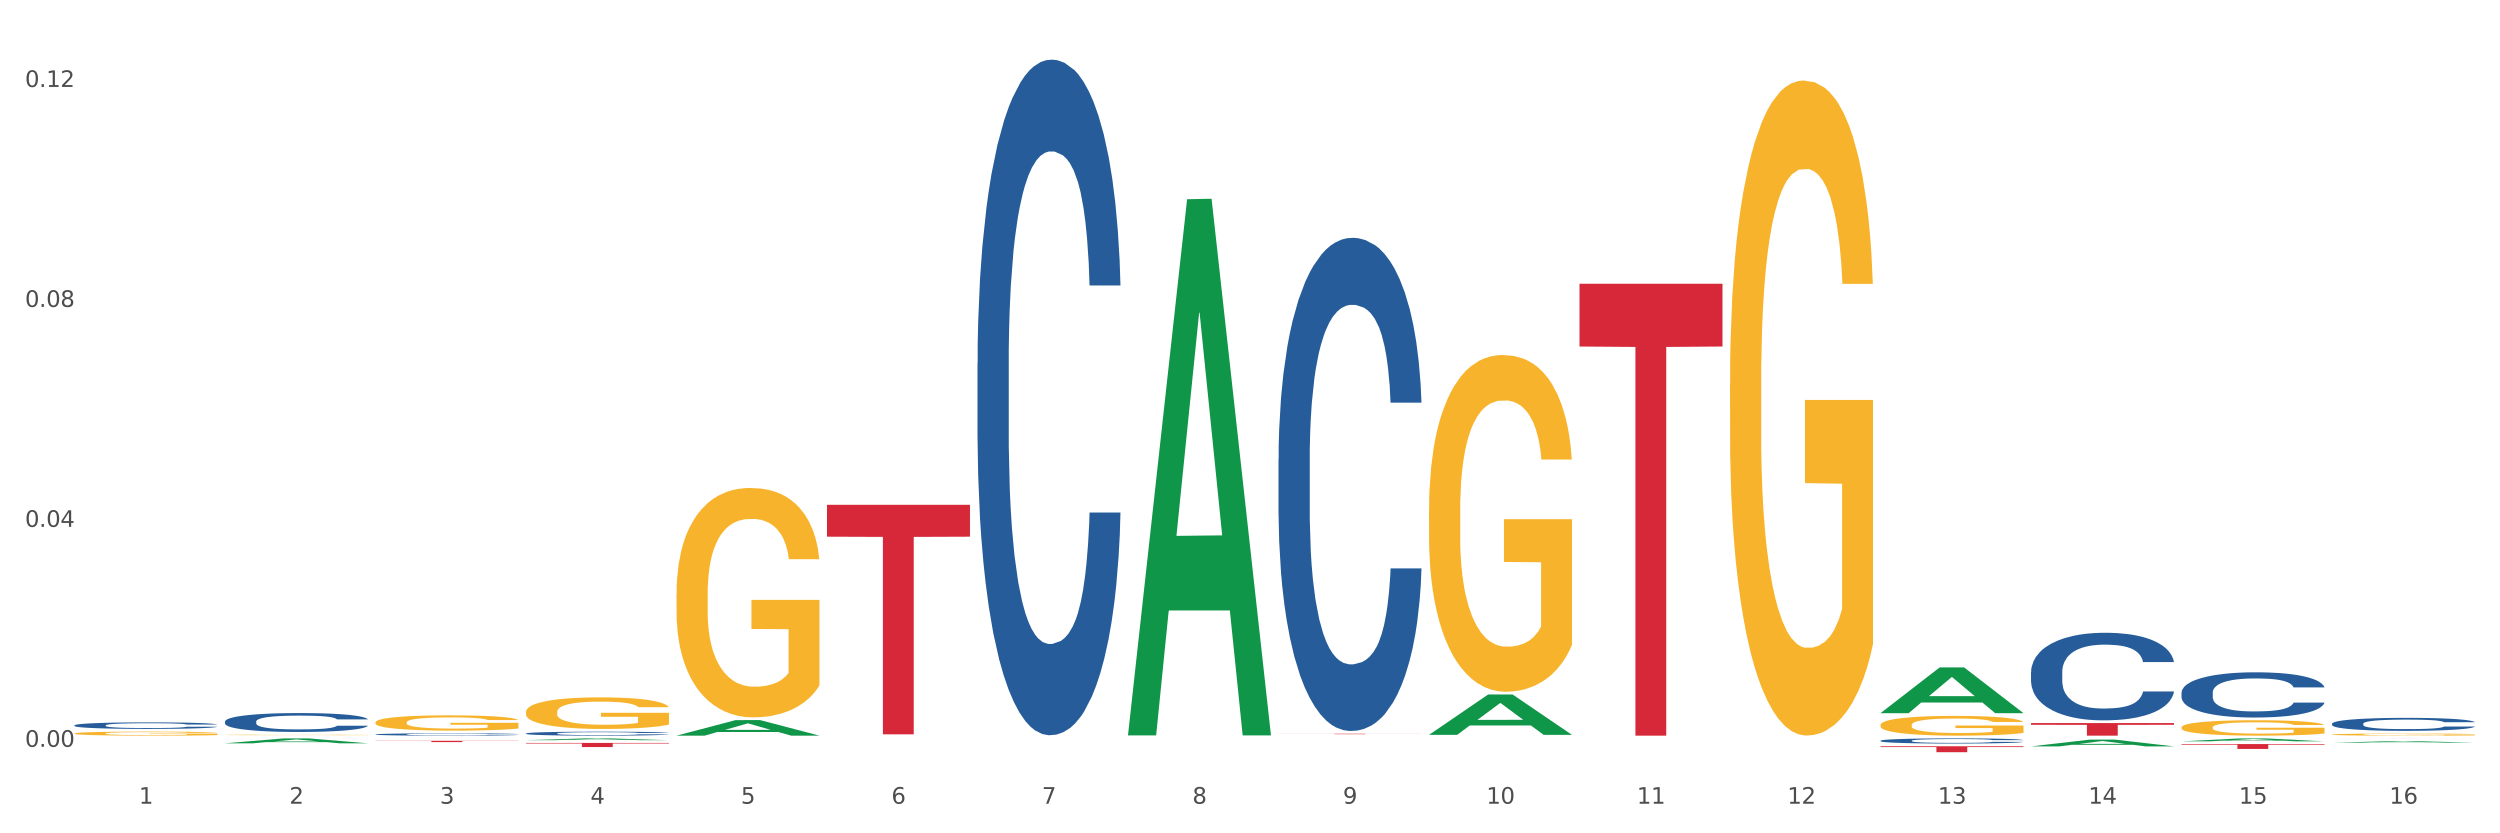 <?xml version="1.0" encoding="utf-8" standalone="no"?>
<!DOCTYPE svg PUBLIC "-//W3C//DTD SVG 1.1//EN"
  "http://www.w3.org/Graphics/SVG/1.1/DTD/svg11.dtd">
<svg xmlns:xlink="http://www.w3.org/1999/xlink" width="1080pt" height="360pt" viewBox="0 0 1080 360" xmlns="http://www.w3.org/2000/svg" version="1.1">
 <rect x="0" y="0" width="1080" height="360" fill="#333333" stroke="none"/>
 <defs>
  <style type="text/css">*{stroke-linejoin: round; stroke-linecap: butt}</style>
 </defs>
 <g id="figure_1">
  <g id="patch_1">
   <path d="M 0 360 
L 1080 360 
L 1080 0 
L 0 0 
z
" style="fill: #ffffff; stroke: #ffffff; stroke-linejoin: miter"/>
  </g>
  <g id="axes_1">
   <g id="matplotlib.axis_1">
    <g id="xtick_1">
     <g id="text_1">
      <!-- 1 -->
      <g style="fill: #4d4d4d" transform="translate(60.004 347.204) scale(0.096 -0.096)">
       <defs>
        <path id="DejaVuSans-31" d="M 794 531 
L 1825 531 
L 1825 4091 
L 703 3866 
L 703 4441 
L 1819 4666 
L 2450 4666 
L 2450 531 
L 3481 531 
L 3481 0 
L 794 0 
L 794 531 
z
" transform="scale(0.016)"/>
       </defs>
       <use xlink:href="#DejaVuSans-31"/>
      </g>
     </g>
    </g>
    <g id="xtick_2">
     <g id="text_2">
      <!-- 2 -->
      <g style="fill: #4d4d4d" transform="translate(125.021 347.204) scale(0.096 -0.096)">
       <defs>
        <path id="DejaVuSans-32" d="M 1228 531 
L 3431 531 
L 3431 0 
L 469 0 
L 469 531 
Q 828 903 1448 1529 
Q 2069 2156 2228 2338 
Q 2531 2678 2651 2914 
Q 2772 3150 2772 3378 
Q 2772 3750 2511 3984 
Q 2250 4219 1831 4219 
Q 1534 4219 1204 4116 
Q 875 4013 500 3803 
L 500 4441 
Q 881 4594 1212 4672 
Q 1544 4750 1819 4750 
Q 2544 4750 2975 4387 
Q 3406 4025 3406 3419 
Q 3406 3131 3298 2873 
Q 3191 2616 2906 2266 
Q 2828 2175 2409 1742 
Q 1991 1309 1228 531 
z
" transform="scale(0.016)"/>
       </defs>
       <use xlink:href="#DejaVuSans-32"/>
      </g>
     </g>
    </g>
    <g id="xtick_3">
     <g id="text_3">
      <!-- 3 -->
      <g style="fill: #4d4d4d" transform="translate(190.039 347.204) scale(0.096 -0.096)">
       <defs>
        <path id="DejaVuSans-33" d="M 2597 2516 
Q 3050 2419 3304 2112 
Q 3559 1806 3559 1356 
Q 3559 666 3084 287 
Q 2609 -91 1734 -91 
Q 1441 -91 1130 -33 
Q 819 25 488 141 
L 488 750 
Q 750 597 1062 519 
Q 1375 441 1716 441 
Q 2309 441 2620 675 
Q 2931 909 2931 1356 
Q 2931 1769 2642 2001 
Q 2353 2234 1838 2234 
L 1294 2234 
L 1294 2753 
L 1863 2753 
Q 2328 2753 2575 2939 
Q 2822 3125 2822 3475 
Q 2822 3834 2567 4026 
Q 2313 4219 1838 4219 
Q 1578 4219 1281 4162 
Q 984 4106 628 3988 
L 628 4550 
Q 988 4650 1302 4700 
Q 1616 4750 1894 4750 
Q 2613 4750 3031 4423 
Q 3450 4097 3450 3541 
Q 3450 3153 3228 2886 
Q 3006 2619 2597 2516 
z
" transform="scale(0.016)"/>
       </defs>
       <use xlink:href="#DejaVuSans-33"/>
      </g>
     </g>
    </g>
    <g id="xtick_4">
     <g id="text_4">
      <!-- 4 -->
      <g style="fill: #4d4d4d" transform="translate(255.056 347.204) scale(0.096 -0.096)">
       <defs>
        <path id="DejaVuSans-34" d="M 2419 4116 
L 825 1625 
L 2419 1625 
L 2419 4116 
z
M 2253 4666 
L 3047 4666 
L 3047 1625 
L 3713 1625 
L 3713 1100 
L 3047 1100 
L 3047 0 
L 2419 0 
L 2419 1100 
L 313 1100 
L 313 1709 
L 2253 4666 
z
" transform="scale(0.016)"/>
       </defs>
       <use xlink:href="#DejaVuSans-34"/>
      </g>
     </g>
    </g>
    <g id="xtick_5">
     <g id="text_5">
      <!-- 5 -->
      <g style="fill: #4d4d4d" transform="translate(320.073 347.204) scale(0.096 -0.096)">
       <defs>
        <path id="DejaVuSans-35" d="M 691 4666 
L 3169 4666 
L 3169 4134 
L 1269 4134 
L 1269 2991 
Q 1406 3038 1543 3061 
Q 1681 3084 1819 3084 
Q 2600 3084 3056 2656 
Q 3513 2228 3513 1497 
Q 3513 744 3044 326 
Q 2575 -91 1722 -91 
Q 1428 -91 1123 -41 
Q 819 9 494 109 
L 494 744 
Q 775 591 1075 516 
Q 1375 441 1709 441 
Q 2250 441 2565 725 
Q 2881 1009 2881 1497 
Q 2881 1984 2565 2268 
Q 2250 2553 1709 2553 
Q 1456 2553 1204 2497 
Q 953 2441 691 2322 
L 691 4666 
z
" transform="scale(0.016)"/>
       </defs>
       <use xlink:href="#DejaVuSans-35"/>
      </g>
     </g>
    </g>
    <g id="xtick_6">
     <g id="text_6">
      <!-- 6 -->
      <g style="fill: #4d4d4d" transform="translate(385.09 347.204) scale(0.096 -0.096)">
       <defs>
        <path id="DejaVuSans-36" d="M 2113 2584 
Q 1688 2584 1439 2293 
Q 1191 2003 1191 1497 
Q 1191 994 1439 701 
Q 1688 409 2113 409 
Q 2538 409 2786 701 
Q 3034 994 3034 1497 
Q 3034 2003 2786 2293 
Q 2538 2584 2113 2584 
z
M 3366 4563 
L 3366 3988 
Q 3128 4100 2886 4159 
Q 2644 4219 2406 4219 
Q 1781 4219 1451 3797 
Q 1122 3375 1075 2522 
Q 1259 2794 1537 2939 
Q 1816 3084 2150 3084 
Q 2853 3084 3261 2657 
Q 3669 2231 3669 1497 
Q 3669 778 3244 343 
Q 2819 -91 2113 -91 
Q 1303 -91 875 529 
Q 447 1150 447 2328 
Q 447 3434 972 4092 
Q 1497 4750 2381 4750 
Q 2619 4750 2861 4703 
Q 3103 4656 3366 4563 
z
" transform="scale(0.016)"/>
       </defs>
       <use xlink:href="#DejaVuSans-36"/>
      </g>
     </g>
    </g>
    <g id="xtick_7">
     <g id="text_7">
      <!-- 7 -->
      <g style="fill: #4d4d4d" transform="translate(450.108 347.204) scale(0.096 -0.096)">
       <defs>
        <path id="DejaVuSans-37" d="M 525 4666 
L 3525 4666 
L 3525 4397 
L 1831 0 
L 1172 0 
L 2766 4134 
L 525 4134 
L 525 4666 
z
" transform="scale(0.016)"/>
       </defs>
       <use xlink:href="#DejaVuSans-37"/>
      </g>
     </g>
    </g>
    <g id="xtick_8">
     <g id="text_8">
      <!-- 8 -->
      <g style="fill: #4d4d4d" transform="translate(515.125 347.204) scale(0.096 -0.096)">
       <defs>
        <path id="DejaVuSans-38" d="M 2034 2216 
Q 1584 2216 1326 1975 
Q 1069 1734 1069 1313 
Q 1069 891 1326 650 
Q 1584 409 2034 409 
Q 2484 409 2743 651 
Q 3003 894 3003 1313 
Q 3003 1734 2745 1975 
Q 2488 2216 2034 2216 
z
M 1403 2484 
Q 997 2584 770 2862 
Q 544 3141 544 3541 
Q 544 4100 942 4425 
Q 1341 4750 2034 4750 
Q 2731 4750 3128 4425 
Q 3525 4100 3525 3541 
Q 3525 3141 3298 2862 
Q 3072 2584 2669 2484 
Q 3125 2378 3379 2068 
Q 3634 1759 3634 1313 
Q 3634 634 3220 271 
Q 2806 -91 2034 -91 
Q 1263 -91 848 271 
Q 434 634 434 1313 
Q 434 1759 690 2068 
Q 947 2378 1403 2484 
z
M 1172 3481 
Q 1172 3119 1398 2916 
Q 1625 2713 2034 2713 
Q 2441 2713 2670 2916 
Q 2900 3119 2900 3481 
Q 2900 3844 2670 4047 
Q 2441 4250 2034 4250 
Q 1625 4250 1398 4047 
Q 1172 3844 1172 3481 
z
" transform="scale(0.016)"/>
       </defs>
       <use xlink:href="#DejaVuSans-38"/>
      </g>
     </g>
    </g>
    <g id="xtick_9">
     <g id="text_9">
      <!-- 9 -->
      <g style="fill: #4d4d4d" transform="translate(580.142 347.204) scale(0.096 -0.096)">
       <defs>
        <path id="DejaVuSans-39" d="M 703 97 
L 703 672 
Q 941 559 1184 500 
Q 1428 441 1663 441 
Q 2288 441 2617 861 
Q 2947 1281 2994 2138 
Q 2813 1869 2534 1725 
Q 2256 1581 1919 1581 
Q 1219 1581 811 2004 
Q 403 2428 403 3163 
Q 403 3881 828 4315 
Q 1253 4750 1959 4750 
Q 2769 4750 3195 4129 
Q 3622 3509 3622 2328 
Q 3622 1225 3098 567 
Q 2575 -91 1691 -91 
Q 1453 -91 1209 -44 
Q 966 3 703 97 
z
M 1959 2075 
Q 2384 2075 2632 2365 
Q 2881 2656 2881 3163 
Q 2881 3666 2632 3958 
Q 2384 4250 1959 4250 
Q 1534 4250 1286 3958 
Q 1038 3666 1038 3163 
Q 1038 2656 1286 2365 
Q 1534 2075 1959 2075 
z
" transform="scale(0.016)"/>
       </defs>
       <use xlink:href="#DejaVuSans-39"/>
      </g>
     </g>
    </g>
    <g id="xtick_10">
     <g id="text_10">
      <!-- 10 -->
      <g style="fill: #4d4d4d" transform="translate(642.105 347.204) scale(0.096 -0.096)">
       <defs>
        <path id="DejaVuSans-30" d="M 2034 4250 
Q 1547 4250 1301 3770 
Q 1056 3291 1056 2328 
Q 1056 1369 1301 889 
Q 1547 409 2034 409 
Q 2525 409 2770 889 
Q 3016 1369 3016 2328 
Q 3016 3291 2770 3770 
Q 2525 4250 2034 4250 
z
M 2034 4750 
Q 2819 4750 3233 4129 
Q 3647 3509 3647 2328 
Q 3647 1150 3233 529 
Q 2819 -91 2034 -91 
Q 1250 -91 836 529 
Q 422 1150 422 2328 
Q 422 3509 836 4129 
Q 1250 4750 2034 4750 
z
" transform="scale(0.016)"/>
       </defs>
       <use xlink:href="#DejaVuSans-31"/>
       <use xlink:href="#DejaVuSans-30" transform="translate(63.623 0)"/>
      </g>
     </g>
    </g>
    <g id="xtick_11">
     <g id="text_11">
      <!-- 11 -->
      <g style="fill: #4d4d4d" transform="translate(707.123 347.204) scale(0.096 -0.096)">
       <use xlink:href="#DejaVuSans-31"/>
       <use xlink:href="#DejaVuSans-31" transform="translate(63.623 0)"/>
      </g>
     </g>
    </g>
    <g id="xtick_12">
     <g id="text_12">
      <!-- 12 -->
      <g style="fill: #4d4d4d" transform="translate(772.14 347.204) scale(0.096 -0.096)">
       <use xlink:href="#DejaVuSans-31"/>
       <use xlink:href="#DejaVuSans-32" transform="translate(63.623 0)"/>
      </g>
     </g>
    </g>
    <g id="xtick_13">
     <g id="text_13">
      <!-- 13 -->
      <g style="fill: #4d4d4d" transform="translate(837.157 347.204) scale(0.096 -0.096)">
       <use xlink:href="#DejaVuSans-31"/>
       <use xlink:href="#DejaVuSans-33" transform="translate(63.623 0)"/>
      </g>
     </g>
    </g>
    <g id="xtick_14">
     <g id="text_14">
      <!-- 14 -->
      <g style="fill: #4d4d4d" transform="translate(902.174 347.204) scale(0.096 -0.096)">
       <use xlink:href="#DejaVuSans-31"/>
       <use xlink:href="#DejaVuSans-34" transform="translate(63.623 0)"/>
      </g>
     </g>
    </g>
    <g id="xtick_15">
     <g id="text_15">
      <!-- 15 -->
      <g style="fill: #4d4d4d" transform="translate(967.192 347.204) scale(0.096 -0.096)">
       <use xlink:href="#DejaVuSans-31"/>
       <use xlink:href="#DejaVuSans-35" transform="translate(63.623 0)"/>
      </g>
     </g>
    </g>
    <g id="xtick_16">
     <g id="text_16">
      <!-- 16 -->
      <g style="fill: #4d4d4d" transform="translate(1032.209 347.204) scale(0.096 -0.096)">
       <use xlink:href="#DejaVuSans-31"/>
       <use xlink:href="#DejaVuSans-36" transform="translate(63.623 0)"/>
      </g>
     </g>
    </g>
    <g id="xtick_17"/>
    <g id="xtick_18"/>
    <g id="xtick_19"/>
    <g id="xtick_20"/>
    <g id="xtick_21"/>
    <g id="xtick_22"/>
    <g id="xtick_23"/>
    <g id="xtick_24"/>
    <g id="xtick_25"/>
    <g id="xtick_26"/>
    <g id="xtick_27"/>
    <g id="xtick_28"/>
    <g id="xtick_29"/>
    <g id="xtick_30"/>
    <g id="xtick_31"/>
   </g>
   <g id="matplotlib.axis_2">
    <g id="ytick_1">
     <g id="text_17">
      <!-- 0.00 -->
      <g style="fill: #4d4d4d" transform="translate(10.8 322.623) scale(0.096 -0.096)">
       <defs>
        <path id="DejaVuSans-2e" d="M 684 794 
L 1344 794 
L 1344 0 
L 684 0 
L 684 794 
z
" transform="scale(0.016)"/>
       </defs>
       <use xlink:href="#DejaVuSans-30"/>
       <use xlink:href="#DejaVuSans-2e" transform="translate(63.623 0)"/>
       <use xlink:href="#DejaVuSans-30" transform="translate(95.41 0)"/>
       <use xlink:href="#DejaVuSans-30" transform="translate(159.033 0)"/>
      </g>
     </g>
    </g>
    <g id="ytick_2">
     <g id="text_18">
      <!-- 0.04 -->
      <g style="fill: #4d4d4d" transform="translate(10.8 227.605) scale(0.096 -0.096)">
       <use xlink:href="#DejaVuSans-30"/>
       <use xlink:href="#DejaVuSans-2e" transform="translate(63.623 0)"/>
       <use xlink:href="#DejaVuSans-30" transform="translate(95.41 0)"/>
       <use xlink:href="#DejaVuSans-34" transform="translate(159.033 0)"/>
      </g>
     </g>
    </g>
    <g id="ytick_3">
     <g id="text_19">
      <!-- 0.08 -->
      <g style="fill: #4d4d4d" transform="translate(10.8 132.587) scale(0.096 -0.096)">
       <use xlink:href="#DejaVuSans-30"/>
       <use xlink:href="#DejaVuSans-2e" transform="translate(63.623 0)"/>
       <use xlink:href="#DejaVuSans-30" transform="translate(95.41 0)"/>
       <use xlink:href="#DejaVuSans-38" transform="translate(159.033 0)"/>
      </g>
     </g>
    </g>
    <g id="ytick_4">
     <g id="text_20">
      <!-- 0.12 -->
      <g style="fill: #4d4d4d" transform="translate(10.8 37.568) scale(0.096 -0.096)">
       <use xlink:href="#DejaVuSans-30"/>
       <use xlink:href="#DejaVuSans-2e" transform="translate(63.623 0)"/>
       <use xlink:href="#DejaVuSans-31" transform="translate(95.41 0)"/>
       <use xlink:href="#DejaVuSans-32" transform="translate(159.033 0)"/>
      </g>
     </g>
    </g>
    <g id="ytick_5"/>
    <g id="ytick_6"/>
    <g id="ytick_7"/>
   </g>
   <g id="PolyCollection_1">
    <path d="M 97.192 321.103 
L 97.256 321.101 
L 122.727 318.978 
L 133.297 318.976 
L 158.959 321.107 
L 146.733 321.107 
L 141.193 320.611 
L 114.894 320.611 
L 114.703 320.619 
L 109.354 321.107 
L 97.192 321.107 
L 97.192 321.103 
L 118.206 320.314 
L 137.882 320.312 
L 128.139 319.43 
L 128.012 319.426 
L 127.884 319.432 
L 118.142 320.312 
L 118.206 320.314 
L 97.192 321.103 
z
" clip-path="url(#p4c71329039)" style="fill: #109648"/>
    <path d="M 227.227 319.771 
L 227.29 319.77 
L 252.761 318.977 
L 263.331 318.976 
L 288.993 319.772 
L 276.767 319.772 
L 271.227 319.587 
L 244.929 319.587 
L 244.738 319.59 
L 239.389 319.772 
L 227.227 319.772 
L 227.227 319.771 
L 248.24 319.476 
L 267.916 319.475 
L 258.174 319.146 
L 258.046 319.144 
L 257.919 319.146 
L 248.176 319.475 
L 248.24 319.476 
L 227.227 319.771 
z
" clip-path="url(#p4c71329039)" style="fill: #109648"/>
    <path d="M 617.33 220.584 
L 617.403 220.451 
L 617.403 215.668 
L 617.549 211.55 
L 618.278 201.586 
L 619.372 193.349 
L 620.174 188.965 
L 620.976 185.378 
L 621.924 181.79 
L 623.091 178.071 
L 625.206 172.624 
L 626.519 169.834 
L 628.123 166.911 
L 631.04 162.66 
L 633.155 160.268 
L 635.342 158.275 
L 638.916 155.884 
L 641.249 154.821 
L 643.729 154.024 
L 646.718 153.493 
L 648.979 153.36 
L 653.938 153.758 
L 658.167 154.954 
L 660.209 155.884 
L 662.835 157.478 
L 664.22 158.541 
L 666.481 160.667 
L 668.814 163.457 
L 670.419 165.848 
L 672.825 170.365 
L 674.648 174.882 
L 676.325 180.462 
L 677.201 184.315 
L 677.857 187.902 
L 678.44 192.02 
L 679.024 198.53 
L 665.897 198.53 
L 665.387 193.88 
L 664.585 189.496 
L 663.418 185.245 
L 662.397 182.588 
L 660.647 179.266 
L 659.043 177.141 
L 657.365 175.546 
L 655.323 174.218 
L 653.719 173.554 
L 651.458 173.022 
L 647.01 173.155 
L 644.02 174.218 
L 641.978 175.546 
L 640.666 176.742 
L 639.499 178.071 
L 638.186 179.931 
L 636.655 182.72 
L 635.561 185.245 
L 634.467 188.433 
L 633.592 191.622 
L 632.79 195.342 
L 632.134 199.327 
L 631.623 203.446 
L 631.186 208.494 
L 630.821 216.864 
L 630.821 235.065 
L 630.967 239.183 
L 631.332 244.63 
L 631.769 248.749 
L 632.498 253.664 
L 633.155 256.986 
L 634.394 261.768 
L 635.78 265.754 
L 636.874 268.278 
L 637.968 270.404 
L 639.864 273.327 
L 641.978 275.718 
L 643.801 277.179 
L 646.281 278.508 
L 647.958 279.039 
L 649.417 279.305 
L 652.99 279.305 
L 655.542 278.906 
L 658.386 277.976 
L 660.574 276.781 
L 662.397 275.319 
L 664.439 272.928 
L 665.752 270.67 
L 665.752 242.903 
L 649.708 242.77 
L 649.708 224.304 
L 679.097 224.304 
L 679.097 278.508 
L 677.857 281.298 
L 676.471 283.822 
L 675.013 286.081 
L 672.825 288.87 
L 670.2 291.528 
L 667.866 293.387 
L 665.387 294.982 
L 662.47 296.443 
L 658.678 297.772 
L 656.344 298.303 
L 653.427 298.702 
L 650 298.834 
L 647.01 298.569 
L 644.093 297.904 
L 641.03 296.709 
L 638.041 294.982 
L 635.78 293.255 
L 633.519 291.129 
L 631.113 288.339 
L 629.217 285.682 
L 627.758 283.291 
L 626.154 280.235 
L 624.404 276.249 
L 623.091 272.662 
L 621.924 268.942 
L 620.685 264.16 
L 619.81 260.041 
L 618.934 254.86 
L 618.424 251.007 
L 617.841 245.029 
L 617.403 236.659 
L 617.33 220.584 
z
" clip-path="url(#p4c71329039)" style="fill: #f7b32b"/>
    <path d="M 292.244 256.597 
L 292.317 256.507 
L 292.317 253.249 
L 292.463 250.443 
L 293.192 243.655 
L 294.286 238.043 
L 295.088 235.057 
L 295.89 232.613 
L 296.838 230.169 
L 298.005 227.635 
L 300.12 223.924 
L 301.432 222.023 
L 303.037 220.032 
L 305.954 217.136 
L 308.068 215.507 
L 310.256 214.149 
L 313.829 212.52 
L 316.163 211.796 
L 318.642 211.253 
L 321.632 210.891 
L 323.893 210.801 
L 328.852 211.072 
L 333.081 211.887 
L 335.123 212.52 
L 337.748 213.606 
L 339.134 214.33 
L 341.395 215.778 
L 343.728 217.679 
L 345.332 219.308 
L 347.739 222.385 
L 349.562 225.463 
L 351.239 229.264 
L 352.114 231.889 
L 352.771 234.332 
L 353.354 237.138 
L 353.937 241.573 
L 340.811 241.573 
L 340.301 238.405 
L 339.499 235.419 
L 338.332 232.522 
L 337.311 230.712 
L 335.561 228.449 
L 333.956 227.001 
L 332.279 225.915 
L 330.237 225.01 
L 328.633 224.558 
L 326.372 224.196 
L 321.924 224.286 
L 318.934 225.01 
L 316.892 225.915 
L 315.58 226.73 
L 314.413 227.635 
L 313.1 228.902 
L 311.569 230.803 
L 310.475 232.522 
L 309.381 234.695 
L 308.506 236.867 
L 307.704 239.401 
L 307.047 242.116 
L 306.537 244.922 
L 306.099 248.361 
L 305.735 254.063 
L 305.735 266.463 
L 305.881 269.268 
L 306.245 272.979 
L 306.683 275.785 
L 307.412 279.134 
L 308.068 281.396 
L 309.308 284.655 
L 310.694 287.37 
L 311.788 289.089 
L 312.881 290.538 
L 314.777 292.529 
L 316.892 294.158 
L 318.715 295.153 
L 321.195 296.059 
L 322.872 296.421 
L 324.33 296.602 
L 327.904 296.602 
L 330.456 296.33 
L 333.3 295.697 
L 335.488 294.882 
L 337.311 293.886 
L 339.353 292.257 
L 340.665 290.719 
L 340.665 271.803 
L 324.622 271.712 
L 324.622 259.132 
L 354.01 259.132 
L 354.01 296.059 
L 352.771 297.959 
L 351.385 299.679 
L 349.927 301.217 
L 347.739 303.118 
L 345.114 304.928 
L 342.78 306.195 
L 340.301 307.281 
L 337.384 308.277 
L 333.592 309.182 
L 331.258 309.544 
L 328.341 309.816 
L 324.914 309.906 
L 321.924 309.725 
L 319.007 309.273 
L 315.944 308.458 
L 312.954 307.281 
L 310.694 306.105 
L 308.433 304.657 
L 306.027 302.756 
L 304.131 300.946 
L 302.672 299.317 
L 301.068 297.235 
L 299.318 294.52 
L 298.005 292.076 
L 296.838 289.542 
L 295.598 286.284 
L 294.723 283.478 
L 293.848 279.948 
L 293.338 277.324 
L 292.754 273.251 
L 292.317 267.549 
L 292.244 256.597 
z
" clip-path="url(#p4c71329039)" style="fill: #f7b32b"/>
    <path d="M 227.227 307.573 
L 227.3 307.56 
L 227.3 307.112 
L 227.445 306.726 
L 228.175 305.791 
L 229.269 305.019 
L 230.071 304.608 
L 230.873 304.271 
L 231.821 303.935 
L 232.988 303.586 
L 235.102 303.075 
L 236.415 302.813 
L 238.019 302.539 
L 240.936 302.14 
L 243.051 301.916 
L 245.239 301.729 
L 248.812 301.505 
L 251.146 301.405 
L 253.625 301.331 
L 256.615 301.281 
L 258.876 301.268 
L 263.834 301.306 
L 268.064 301.418 
L 270.106 301.505 
L 272.731 301.655 
L 274.117 301.754 
L 276.377 301.954 
L 278.711 302.215 
L 280.315 302.44 
L 282.722 302.863 
L 284.545 303.287 
L 286.222 303.81 
L 287.097 304.171 
L 287.753 304.508 
L 288.337 304.894 
L 288.92 305.505 
L 275.794 305.505 
L 275.283 305.069 
L 274.481 304.657 
L 273.315 304.259 
L 272.294 304.009 
L 270.543 303.698 
L 268.939 303.499 
L 267.262 303.349 
L 265.22 303.224 
L 263.616 303.162 
L 261.355 303.112 
L 256.907 303.125 
L 253.917 303.224 
L 251.875 303.349 
L 250.562 303.461 
L 249.396 303.586 
L 248.083 303.76 
L 246.552 304.022 
L 245.458 304.259 
L 244.364 304.558 
L 243.489 304.857 
L 242.687 305.206 
L 242.03 305.579 
L 241.52 305.966 
L 241.082 306.439 
L 240.718 307.224 
L 240.718 308.931 
L 240.863 309.317 
L 241.228 309.828 
L 241.666 310.214 
L 242.395 310.675 
L 243.051 310.987 
L 244.291 311.435 
L 245.676 311.809 
L 246.77 312.046 
L 247.864 312.245 
L 249.76 312.519 
L 251.875 312.744 
L 253.698 312.881 
L 256.177 313.005 
L 257.855 313.055 
L 259.313 313.08 
L 262.886 313.08 
L 265.439 313.043 
L 268.283 312.956 
L 270.47 312.843 
L 272.294 312.706 
L 274.335 312.482 
L 275.648 312.27 
L 275.648 309.666 
L 259.605 309.654 
L 259.605 307.922 
L 288.993 307.922 
L 288.993 313.005 
L 287.753 313.267 
L 286.368 313.504 
L 284.909 313.716 
L 282.722 313.977 
L 280.096 314.226 
L 277.763 314.401 
L 275.283 314.55 
L 272.366 314.687 
L 268.574 314.812 
L 266.241 314.862 
L 263.324 314.899 
L 259.897 314.912 
L 256.907 314.887 
L 253.99 314.825 
L 250.927 314.712 
L 247.937 314.55 
L 245.676 314.388 
L 243.416 314.189 
L 241.009 313.927 
L 239.113 313.678 
L 237.655 313.454 
L 236.05 313.167 
L 234.3 312.794 
L 232.988 312.457 
L 231.821 312.108 
L 230.581 311.66 
L 229.706 311.274 
L 228.831 310.788 
L 228.321 310.426 
L 227.737 309.866 
L 227.3 309.081 
L 227.227 307.573 
z
" clip-path="url(#p4c71329039)" style="fill: #f7b32b"/>
    <path d="M 162.209 312.081 
L 162.282 312.075 
L 162.282 311.858 
L 162.428 311.671 
L 163.157 311.219 
L 164.251 310.845 
L 165.054 310.647 
L 165.856 310.484 
L 166.804 310.321 
L 167.97 310.153 
L 170.085 309.906 
L 171.398 309.779 
L 173.002 309.646 
L 175.919 309.454 
L 178.034 309.345 
L 180.222 309.255 
L 183.795 309.146 
L 186.128 309.098 
L 188.608 309.062 
L 191.598 309.038 
L 193.858 309.032 
L 198.817 309.05 
L 203.047 309.104 
L 205.089 309.146 
L 207.714 309.219 
L 209.099 309.267 
L 211.36 309.363 
L 213.694 309.49 
L 215.298 309.598 
L 217.704 309.803 
L 219.528 310.008 
L 221.205 310.261 
L 222.08 310.436 
L 222.736 310.598 
L 223.32 310.785 
L 223.903 311.08 
L 210.777 311.08 
L 210.266 310.87 
L 209.464 310.671 
L 208.297 310.478 
L 207.276 310.357 
L 205.526 310.207 
L 203.922 310.11 
L 202.245 310.038 
L 200.203 309.978 
L 198.598 309.948 
L 196.338 309.924 
L 191.889 309.93 
L 188.9 309.978 
L 186.858 310.038 
L 185.545 310.092 
L 184.378 310.153 
L 183.066 310.237 
L 181.534 310.363 
L 180.44 310.478 
L 179.347 310.623 
L 178.471 310.767 
L 177.669 310.936 
L 177.013 311.117 
L 176.503 311.303 
L 176.065 311.532 
L 175.7 311.912 
L 175.7 312.737 
L 175.846 312.924 
L 176.211 313.171 
L 176.648 313.358 
L 177.378 313.581 
L 178.034 313.731 
L 179.274 313.948 
L 180.659 314.129 
L 181.753 314.244 
L 182.847 314.34 
L 184.743 314.473 
L 186.858 314.581 
L 188.681 314.647 
L 191.16 314.708 
L 192.837 314.732 
L 194.296 314.744 
L 197.869 314.744 
L 200.422 314.726 
L 203.266 314.683 
L 205.453 314.629 
L 207.276 314.563 
L 209.318 314.455 
L 210.631 314.352 
L 210.631 313.093 
L 194.588 313.087 
L 194.588 312.249 
L 223.976 312.249 
L 223.976 314.708 
L 222.736 314.834 
L 221.351 314.949 
L 219.892 315.051 
L 217.704 315.178 
L 215.079 315.298 
L 212.746 315.382 
L 210.266 315.455 
L 207.349 315.521 
L 203.557 315.581 
L 201.224 315.605 
L 198.307 315.623 
L 194.879 315.629 
L 191.889 315.617 
L 188.972 315.587 
L 185.91 315.533 
L 182.92 315.455 
L 180.659 315.376 
L 178.399 315.28 
L 175.992 315.153 
L 174.096 315.033 
L 172.638 314.924 
L 171.033 314.786 
L 169.283 314.605 
L 167.97 314.442 
L 166.804 314.274 
L 165.564 314.057 
L 164.689 313.87 
L 163.814 313.635 
L 163.303 313.46 
L 162.72 313.189 
L 162.282 312.81 
L 162.209 312.081 
z
" clip-path="url(#p4c71329039)" style="fill: #f7b32b"/>
    <path d="M 1007.434 317.318 
L 1007.507 317.317 
L 1007.507 317.287 
L 1007.652 317.262 
L 1008.382 317.2 
L 1009.475 317.149 
L 1010.278 317.122 
L 1011.08 317.1 
L 1012.028 317.077 
L 1013.195 317.054 
L 1015.309 317.02 
L 1016.622 317.003 
L 1018.226 316.985 
L 1021.143 316.959 
L 1023.258 316.944 
L 1025.446 316.932 
L 1029.019 316.917 
L 1031.353 316.91 
L 1033.832 316.905 
L 1036.822 316.902 
L 1039.083 316.901 
L 1044.041 316.904 
L 1048.271 316.911 
L 1050.313 316.917 
L 1052.938 316.927 
L 1054.324 316.933 
L 1056.584 316.946 
L 1058.918 316.964 
L 1060.522 316.978 
L 1062.929 317.006 
L 1064.752 317.034 
L 1066.429 317.069 
L 1067.304 317.093 
L 1067.96 317.115 
L 1068.544 317.141 
L 1069.127 317.181 
L 1056.001 317.181 
L 1055.49 317.152 
L 1054.688 317.125 
L 1053.521 317.099 
L 1052.5 317.082 
L 1050.75 317.062 
L 1049.146 317.049 
L 1047.469 317.039 
L 1045.427 317.03 
L 1043.823 317.026 
L 1041.562 317.023 
L 1037.114 317.024 
L 1034.124 317.03 
L 1032.082 317.039 
L 1030.769 317.046 
L 1029.602 317.054 
L 1028.29 317.066 
L 1026.758 317.083 
L 1025.665 317.099 
L 1024.571 317.119 
L 1023.696 317.138 
L 1022.893 317.161 
L 1022.237 317.186 
L 1021.727 317.212 
L 1021.289 317.243 
L 1020.925 317.295 
L 1020.925 317.408 
L 1021.07 317.433 
L 1021.435 317.467 
L 1021.873 317.493 
L 1022.602 317.523 
L 1023.258 317.544 
L 1024.498 317.573 
L 1025.883 317.598 
L 1026.977 317.614 
L 1028.071 317.627 
L 1029.967 317.645 
L 1032.082 317.66 
L 1033.905 317.669 
L 1036.384 317.677 
L 1038.062 317.68 
L 1039.52 317.682 
L 1043.093 317.682 
L 1045.646 317.68 
L 1048.49 317.674 
L 1050.677 317.666 
L 1052.5 317.657 
L 1054.542 317.642 
L 1055.855 317.628 
L 1055.855 317.456 
L 1039.812 317.455 
L 1039.812 317.341 
L 1069.2 317.341 
L 1069.2 317.677 
L 1067.96 317.694 
L 1066.575 317.71 
L 1065.116 317.724 
L 1062.929 317.741 
L 1060.303 317.758 
L 1057.97 317.769 
L 1055.49 317.779 
L 1052.573 317.788 
L 1048.781 317.797 
L 1046.448 317.8 
L 1043.531 317.802 
L 1040.103 317.803 
L 1037.114 317.801 
L 1034.197 317.797 
L 1031.134 317.79 
L 1028.144 317.779 
L 1025.883 317.769 
L 1023.623 317.755 
L 1021.216 317.738 
L 1019.32 317.722 
L 1017.862 317.707 
L 1016.257 317.688 
L 1014.507 317.663 
L 1013.195 317.641 
L 1012.028 317.618 
L 1010.788 317.588 
L 1009.913 317.563 
L 1009.038 317.53 
L 1008.527 317.507 
L 1007.944 317.469 
L 1007.507 317.418 
L 1007.434 317.318 
z
" clip-path="url(#p4c71329039)" style="fill: #f7b32b"/>
    <path d="M 942.416 314.221 
L 942.489 314.215 
L 942.489 313.996 
L 942.635 313.808 
L 943.364 313.352 
L 944.458 312.975 
L 945.26 312.774 
L 946.063 312.61 
L 947.011 312.446 
L 948.177 312.275 
L 950.292 312.026 
L 951.605 311.898 
L 953.209 311.765 
L 956.126 311.57 
L 958.241 311.461 
L 960.429 311.369 
L 964.002 311.26 
L 966.335 311.211 
L 968.815 311.175 
L 971.805 311.15 
L 974.065 311.144 
L 979.024 311.163 
L 983.254 311.217 
L 985.296 311.26 
L 987.921 311.333 
L 989.306 311.382 
L 991.567 311.479 
L 993.901 311.607 
L 995.505 311.716 
L 997.911 311.923 
L 999.734 312.13 
L 1001.412 312.385 
L 1002.287 312.561 
L 1002.943 312.725 
L 1003.526 312.914 
L 1004.11 313.212 
L 990.984 313.212 
L 990.473 312.999 
L 989.671 312.798 
L 988.504 312.604 
L 987.483 312.482 
L 985.733 312.33 
L 984.129 312.233 
L 982.451 312.16 
L 980.41 312.099 
L 978.805 312.069 
L 976.545 312.044 
L 972.096 312.05 
L 969.106 312.099 
L 967.065 312.16 
L 965.752 312.215 
L 964.585 312.275 
L 963.273 312.361 
L 961.741 312.488 
L 960.647 312.604 
L 959.553 312.75 
L 958.678 312.896 
L 957.876 313.066 
L 957.22 313.248 
L 956.709 313.437 
L 956.272 313.668 
L 955.907 314.051 
L 955.907 314.884 
L 956.053 315.073 
L 956.418 315.322 
L 956.855 315.511 
L 957.585 315.736 
L 958.241 315.888 
L 959.481 316.107 
L 960.866 316.289 
L 961.96 316.404 
L 963.054 316.502 
L 964.95 316.636 
L 967.065 316.745 
L 968.888 316.812 
L 971.367 316.873 
L 973.044 316.897 
L 974.503 316.909 
L 978.076 316.909 
L 980.628 316.891 
L 983.472 316.848 
L 985.66 316.794 
L 987.483 316.727 
L 989.525 316.617 
L 990.838 316.514 
L 990.838 315.243 
L 974.795 315.237 
L 974.795 314.392 
L 1004.183 314.392 
L 1004.183 316.873 
L 1002.943 317 
L 1001.558 317.116 
L 1000.099 317.219 
L 997.911 317.347 
L 995.286 317.469 
L 992.953 317.554 
L 990.473 317.627 
L 987.556 317.694 
L 983.764 317.754 
L 981.431 317.779 
L 978.514 317.797 
L 975.086 317.803 
L 972.096 317.791 
L 969.179 317.761 
L 966.117 317.706 
L 963.127 317.627 
L 960.866 317.548 
L 958.605 317.45 
L 956.199 317.323 
L 954.303 317.201 
L 952.844 317.092 
L 951.24 316.952 
L 949.49 316.769 
L 948.177 316.605 
L 947.011 316.435 
L 945.771 316.216 
L 944.896 316.027 
L 944.021 315.79 
L 943.51 315.614 
L 942.927 315.34 
L 942.489 314.957 
L 942.416 314.221 
z
" clip-path="url(#p4c71329039)" style="fill: #f7b32b"/>
    <path d="M 812.382 313.21 
L 812.455 313.202 
L 812.455 312.921 
L 812.601 312.679 
L 813.33 312.094 
L 814.424 311.611 
L 815.226 311.353 
L 816.028 311.143 
L 816.976 310.932 
L 818.143 310.714 
L 820.258 310.394 
L 821.57 310.23 
L 823.175 310.059 
L 826.092 309.809 
L 828.206 309.669 
L 830.394 309.552 
L 833.967 309.411 
L 836.301 309.349 
L 838.78 309.302 
L 841.77 309.271 
L 844.031 309.263 
L 848.99 309.287 
L 853.219 309.357 
L 855.261 309.411 
L 857.886 309.505 
L 859.272 309.567 
L 861.532 309.692 
L 863.866 309.856 
L 865.47 309.996 
L 867.877 310.261 
L 869.7 310.527 
L 871.377 310.854 
L 872.252 311.08 
L 872.909 311.291 
L 873.492 311.533 
L 874.075 311.915 
L 860.949 311.915 
L 860.439 311.642 
L 859.636 311.385 
L 858.47 311.135 
L 857.449 310.979 
L 855.699 310.784 
L 854.094 310.659 
L 852.417 310.566 
L 850.375 310.488 
L 848.771 310.449 
L 846.51 310.417 
L 842.062 310.425 
L 839.072 310.488 
L 837.03 310.566 
L 835.717 310.636 
L 834.551 310.714 
L 833.238 310.823 
L 831.707 310.987 
L 830.613 311.135 
L 829.519 311.322 
L 828.644 311.509 
L 827.842 311.728 
L 827.185 311.962 
L 826.675 312.203 
L 826.237 312.5 
L 825.873 312.991 
L 825.873 314.06 
L 826.019 314.301 
L 826.383 314.621 
L 826.821 314.863 
L 827.55 315.151 
L 828.206 315.346 
L 829.446 315.627 
L 830.832 315.861 
L 831.925 316.009 
L 833.019 316.134 
L 834.915 316.306 
L 837.03 316.446 
L 838.853 316.532 
L 841.333 316.61 
L 843.01 316.641 
L 844.468 316.657 
L 848.042 316.657 
L 850.594 316.633 
L 853.438 316.579 
L 855.626 316.508 
L 857.449 316.423 
L 859.491 316.282 
L 860.803 316.15 
L 860.803 314.52 
L 844.76 314.512 
L 844.76 313.428 
L 874.148 313.428 
L 874.148 316.61 
L 872.909 316.774 
L 871.523 316.922 
L 870.065 317.054 
L 867.877 317.218 
L 865.252 317.374 
L 862.918 317.483 
L 860.439 317.577 
L 857.522 317.663 
L 853.73 317.741 
L 851.396 317.772 
L 848.479 317.795 
L 845.052 317.803 
L 842.062 317.788 
L 839.145 317.749 
L 836.082 317.678 
L 833.092 317.577 
L 830.832 317.476 
L 828.571 317.351 
L 826.164 317.187 
L 824.268 317.031 
L 822.81 316.891 
L 821.206 316.711 
L 819.455 316.477 
L 818.143 316.267 
L 816.976 316.048 
L 815.736 315.768 
L 814.861 315.526 
L 813.986 315.222 
L 813.476 314.995 
L 812.892 314.645 
L 812.455 314.153 
L 812.382 313.21 
z
" clip-path="url(#p4c71329039)" style="fill: #f7b32b"/>
    <path d="M 747.365 165.54 
L 747.438 165.281 
L 747.438 155.977 
L 747.583 147.965 
L 748.313 128.582 
L 749.407 112.558 
L 750.209 104.029 
L 751.011 97.051 
L 751.959 90.073 
L 753.126 82.837 
L 755.24 72.241 
L 756.553 66.813 
L 758.157 61.127 
L 761.074 52.857 
L 763.189 48.205 
L 765.377 44.328 
L 768.95 39.676 
L 771.284 37.609 
L 773.763 36.058 
L 776.753 35.024 
L 779.014 34.766 
L 783.972 35.541 
L 788.202 37.867 
L 790.244 39.676 
L 792.869 42.778 
L 794.255 44.845 
L 796.515 48.98 
L 798.849 54.408 
L 800.453 59.06 
L 802.86 67.847 
L 804.683 76.634 
L 806.36 87.489 
L 807.235 94.984 
L 807.891 101.962 
L 808.475 109.974 
L 809.058 122.638 
L 795.932 122.638 
L 795.421 113.592 
L 794.619 105.063 
L 793.452 96.793 
L 792.432 91.624 
L 790.681 85.163 
L 789.077 81.028 
L 787.4 77.926 
L 785.358 75.342 
L 783.754 74.05 
L 781.493 73.016 
L 777.045 73.274 
L 774.055 75.342 
L 772.013 77.926 
L 770.7 80.252 
L 769.533 82.837 
L 768.221 86.455 
L 766.689 91.882 
L 765.596 96.793 
L 764.502 102.996 
L 763.627 109.198 
L 762.824 116.435 
L 762.168 124.188 
L 761.658 132.2 
L 761.22 142.021 
L 760.856 158.303 
L 760.856 193.71 
L 761.001 201.722 
L 761.366 212.319 
L 761.804 220.33 
L 762.533 229.893 
L 763.189 236.354 
L 764.429 245.658 
L 765.814 253.412 
L 766.908 258.322 
L 768.002 262.457 
L 769.898 268.143 
L 772.013 272.795 
L 773.836 275.638 
L 776.315 278.222 
L 777.993 279.256 
L 779.451 279.773 
L 783.024 279.773 
L 785.577 278.998 
L 788.421 277.189 
L 790.608 274.863 
L 792.432 272.02 
L 794.473 267.368 
L 795.786 262.974 
L 795.786 208.959 
L 779.743 208.7 
L 779.743 172.776 
L 809.131 172.776 
L 809.131 278.222 
L 807.891 283.65 
L 806.506 288.56 
L 805.047 292.954 
L 802.86 298.381 
L 800.234 303.55 
L 797.901 307.168 
L 795.421 310.27 
L 792.504 313.113 
L 788.712 315.697 
L 786.379 316.731 
L 783.462 317.506 
L 780.034 317.765 
L 777.045 317.248 
L 774.128 315.956 
L 771.065 313.63 
L 768.075 310.27 
L 765.814 306.91 
L 763.554 302.775 
L 761.147 297.347 
L 759.251 292.179 
L 757.793 287.527 
L 756.188 281.582 
L 754.438 273.829 
L 753.126 266.851 
L 751.959 259.614 
L 750.719 250.31 
L 749.844 242.298 
L 748.969 232.219 
L 748.459 224.724 
L 747.875 213.094 
L 747.438 196.812 
L 747.365 165.54 
z
" clip-path="url(#p4c71329039)" style="fill: #f7b32b"/>
    <path d="M 97.192 317.479 
L 97.265 317.479 
L 97.265 317.472 
L 97.411 317.465 
L 98.14 317.449 
L 99.234 317.436 
L 100.036 317.43 
L 100.838 317.424 
L 101.786 317.418 
L 102.953 317.412 
L 105.068 317.404 
L 106.381 317.399 
L 107.985 317.395 
L 110.902 317.388 
L 113.017 317.384 
L 115.204 317.381 
L 118.778 317.377 
L 121.111 317.376 
L 123.591 317.374 
L 126.58 317.374 
L 128.841 317.373 
L 133.8 317.374 
L 138.03 317.376 
L 140.071 317.377 
L 142.697 317.38 
L 144.082 317.382 
L 146.343 317.385 
L 148.676 317.389 
L 150.281 317.393 
L 152.687 317.4 
L 154.51 317.407 
L 156.188 317.416 
L 157.063 317.422 
L 157.719 317.428 
L 158.302 317.434 
L 158.886 317.445 
L 145.759 317.445 
L 145.249 317.437 
L 144.447 317.43 
L 143.28 317.424 
L 142.259 317.419 
L 140.509 317.414 
L 138.905 317.411 
L 137.227 317.408 
L 135.185 317.406 
L 133.581 317.405 
L 131.321 317.404 
L 126.872 317.405 
L 123.882 317.406 
L 121.84 317.408 
L 120.528 317.41 
L 119.361 317.412 
L 118.048 317.415 
L 116.517 317.42 
L 115.423 317.424 
L 114.329 317.429 
L 113.454 317.434 
L 112.652 317.44 
L 111.996 317.446 
L 111.485 317.452 
L 111.048 317.46 
L 110.683 317.474 
L 110.683 317.502 
L 110.829 317.509 
L 111.194 317.517 
L 111.631 317.524 
L 112.36 317.532 
L 113.017 317.537 
L 114.256 317.544 
L 115.642 317.551 
L 116.736 317.555 
L 117.83 317.558 
L 119.726 317.563 
L 121.84 317.566 
L 123.664 317.569 
L 126.143 317.571 
L 127.82 317.572 
L 129.279 317.572 
L 132.852 317.572 
L 135.404 317.571 
L 138.248 317.57 
L 140.436 317.568 
L 142.259 317.566 
L 144.301 317.562 
L 145.614 317.558 
L 145.614 317.515 
L 129.57 317.514 
L 129.57 317.485 
L 158.959 317.485 
L 158.959 317.571 
L 157.719 317.575 
L 156.333 317.579 
L 154.875 317.583 
L 152.687 317.587 
L 150.062 317.591 
L 147.728 317.594 
L 145.249 317.597 
L 142.332 317.599 
L 138.54 317.601 
L 136.206 317.602 
L 133.289 317.603 
L 129.862 317.603 
L 126.872 317.602 
L 123.955 317.601 
L 120.892 317.6 
L 117.903 317.597 
L 115.642 317.594 
L 113.381 317.591 
L 110.975 317.586 
L 109.079 317.582 
L 107.62 317.578 
L 106.016 317.574 
L 104.266 317.567 
L 102.953 317.562 
L 101.786 317.556 
L 100.547 317.548 
L 99.672 317.542 
L 98.797 317.533 
L 98.286 317.527 
L 97.703 317.518 
L 97.265 317.505 
L 97.192 317.479 
z
" clip-path="url(#p4c71329039)" style="fill: #f7b32b"/>
    <path d="M 32.175 316.865 
L 32.248 316.864 
L 32.248 316.807 
L 32.394 316.757 
L 33.123 316.638 
L 34.217 316.539 
L 35.019 316.487 
L 35.821 316.444 
L 36.769 316.401 
L 37.936 316.356 
L 40.051 316.291 
L 41.363 316.257 
L 42.968 316.222 
L 45.885 316.171 
L 47.999 316.143 
L 50.187 316.119 
L 53.76 316.09 
L 56.094 316.077 
L 58.573 316.068 
L 61.563 316.062 
L 63.824 316.06 
L 68.783 316.065 
L 73.012 316.079 
L 75.054 316.09 
L 77.679 316.109 
L 79.065 316.122 
L 81.326 316.147 
L 83.659 316.181 
L 85.263 316.21 
L 87.67 316.264 
L 89.493 316.318 
L 91.17 316.385 
L 92.045 316.431 
L 92.702 316.474 
L 93.285 316.523 
L 93.868 316.601 
L 80.742 316.601 
L 80.232 316.545 
L 79.43 316.493 
L 78.263 316.442 
L 77.242 316.41 
L 75.492 316.37 
L 73.887 316.345 
L 72.21 316.326 
L 70.168 316.31 
L 68.564 316.302 
L 66.303 316.296 
L 61.855 316.297 
L 58.865 316.31 
L 56.823 316.326 
L 55.511 316.34 
L 54.344 316.356 
L 53.031 316.378 
L 51.5 316.412 
L 50.406 316.442 
L 49.312 316.48 
L 48.437 316.518 
L 47.635 316.563 
L 46.979 316.611 
L 46.468 316.66 
L 46.031 316.721 
L 45.666 316.821 
L 45.666 317.039 
L 45.812 317.088 
L 46.176 317.154 
L 46.614 317.203 
L 47.343 317.262 
L 47.999 317.302 
L 49.239 317.359 
L 50.625 317.407 
L 51.719 317.437 
L 52.812 317.462 
L 54.708 317.497 
L 56.823 317.526 
L 58.646 317.544 
L 61.126 317.56 
L 62.803 317.566 
L 64.261 317.569 
L 67.835 317.569 
L 70.387 317.564 
L 73.231 317.553 
L 75.419 317.539 
L 77.242 317.521 
L 79.284 317.493 
L 80.596 317.466 
L 80.596 317.133 
L 64.553 317.131 
L 64.553 316.91 
L 93.941 316.91 
L 93.941 317.56 
L 92.702 317.593 
L 91.316 317.623 
L 89.858 317.65 
L 87.67 317.684 
L 85.045 317.716 
L 82.711 317.738 
L 80.232 317.757 
L 77.315 317.774 
L 73.523 317.79 
L 71.189 317.797 
L 68.272 317.802 
L 64.845 317.803 
L 61.855 317.8 
L 58.938 317.792 
L 55.875 317.778 
L 52.885 317.757 
L 50.625 317.736 
L 48.364 317.711 
L 45.958 317.677 
L 44.062 317.645 
L 42.603 317.617 
L 40.999 317.58 
L 39.249 317.532 
L 37.936 317.489 
L 36.769 317.445 
L 35.529 317.388 
L 34.654 317.338 
L 33.779 317.276 
L 33.269 317.23 
L 32.685 317.158 
L 32.248 317.058 
L 32.175 316.865 
z
" clip-path="url(#p4c71329039)" style="fill: #f7b32b"/>
    <path d="M 1007.434 318.976 
L 1069.2 318.976 
L 1069.2 318.979 
L 1044.903 318.979 
L 1044.903 318.996 
L 1031.584 318.996 
L 1031.584 318.979 
L 1007.434 318.979 
L 1007.434 318.976 
L 1007.434 318.976 
z
" clip-path="url(#p4c71329039)" style="fill: #d62839"/>
    <path d="M 942.416 321.44 
L 1004.183 321.44 
L 1004.183 321.732 
L 979.886 321.734 
L 979.886 323.54 
L 966.567 323.54 
L 966.567 321.734 
L 942.416 321.732 
L 942.416 321.442 
L 942.416 321.44 
z
" clip-path="url(#p4c71329039)" style="fill: #d62839"/>
    <path d="M 877.399 312.371 
L 939.166 312.371 
L 939.166 313.126 
L 914.869 313.131 
L 914.869 317.803 
L 901.549 317.803 
L 901.549 313.131 
L 877.399 313.126 
L 877.399 312.377 
L 877.399 312.371 
z
" clip-path="url(#p4c71329039)" style="fill: #d62839"/>
    <path d="M 1007.434 320.843 
L 1007.497 320.843 
L 1032.968 320.169 
L 1043.538 320.168 
L 1069.2 320.844 
L 1056.974 320.844 
L 1051.434 320.687 
L 1025.136 320.687 
L 1024.945 320.69 
L 1019.596 320.844 
L 1007.434 320.844 
L 1007.434 320.843 
L 1028.447 320.593 
L 1048.123 320.592 
L 1038.38 320.313 
L 1038.253 320.311 
L 1038.126 320.313 
L 1028.383 320.592 
L 1028.447 320.593 
L 1007.434 320.843 
z
" clip-path="url(#p4c71329039)" style="fill: #109648"/>
    <path d="M 682.347 122.565 
L 744.114 122.565 
L 744.114 149.697 
L 719.817 149.88 
L 719.817 317.803 
L 706.498 317.803 
L 706.498 149.88 
L 682.347 149.697 
L 682.347 122.749 
L 682.347 122.565 
z
" clip-path="url(#p4c71329039)" style="fill: #d62839"/>
    <path d="M 812.382 322.389 
L 874.148 322.389 
L 874.148 322.745 
L 849.852 322.747 
L 849.852 324.95 
L 836.532 324.95 
L 836.532 322.747 
L 812.382 322.745 
L 812.382 322.392 
L 812.382 322.389 
z
" clip-path="url(#p4c71329039)" style="fill: #d62839"/>
    <path d="M 97.192 311.708 
L 97.265 311.701 
L 97.265 311.492 
L 97.484 311.209 
L 98.287 310.688 
L 99.31 310.293 
L 101.062 309.831 
L 102.011 309.637 
L 103.252 309.421 
L 105.807 309.071 
L 108.728 308.773 
L 110.772 308.609 
L 112.305 308.505 
L 115.737 308.318 
L 117.708 308.237 
L 119.752 308.169 
L 121.505 308.125 
L 124.425 308.073 
L 126.761 308.05 
L 129.463 308.043 
L 131.726 308.05 
L 134.719 308.08 
L 139.1 308.169 
L 140.779 308.222 
L 143.042 308.311 
L 145.379 308.43 
L 147.277 308.549 
L 149.467 308.721 
L 151.731 308.944 
L 153.921 309.227 
L 155.454 309.488 
L 156.695 309.764 
L 157.79 310.099 
L 158.594 310.464 
L 158.959 310.77 
L 145.598 310.77 
L 145.233 310.494 
L 144.503 310.196 
L 143.773 309.995 
L 142.969 309.831 
L 141.728 309.645 
L 140.633 309.525 
L 138.808 309.384 
L 137.129 309.294 
L 135.741 309.242 
L 134.062 309.198 
L 130.485 309.153 
L 127.929 309.153 
L 126.323 309.168 
L 124.352 309.205 
L 122.673 309.257 
L 120.701 309.347 
L 119.168 309.443 
L 117.635 309.57 
L 116.759 309.659 
L 115.445 309.823 
L 114.569 309.957 
L 113.4 310.188 
L 112.743 310.352 
L 111.575 310.777 
L 111.064 311.09 
L 110.845 311.306 
L 110.699 311.544 
L 110.699 312.706 
L 111.137 313.228 
L 111.502 313.451 
L 112.086 313.705 
L 113.181 314.033 
L 114.788 314.353 
L 116.467 314.584 
L 117.854 314.725 
L 119.168 314.83 
L 120.482 314.912 
L 122.089 314.986 
L 123.403 315.031 
L 125.374 315.076 
L 127.71 315.098 
L 129.536 315.098 
L 133.259 315.061 
L 134.938 315.023 
L 136.545 314.971 
L 138.297 314.889 
L 139.684 314.8 
L 140.487 314.733 
L 141.801 314.591 
L 142.823 314.442 
L 143.7 314.271 
L 144.284 314.122 
L 144.941 313.898 
L 145.452 313.645 
L 145.598 313.511 
L 158.959 313.511 
L 158.667 313.779 
L 158.156 314.04 
L 157.133 314.39 
L 156.33 314.591 
L 155.089 314.837 
L 153.775 315.046 
L 151.95 315.277 
L 150.27 315.448 
L 148.518 315.597 
L 146.62 315.731 
L 143.188 315.917 
L 141.947 315.97 
L 139.319 316.059 
L 137.275 316.111 
L 134.281 316.163 
L 131.215 316.193 
L 128.002 316.201 
L 125.155 316.186 
L 122.016 316.141 
L 120.044 316.096 
L 117.854 316.029 
L 115.299 315.925 
L 112.889 315.798 
L 110.626 315.649 
L 108.509 315.478 
L 106.538 315.284 
L 103.982 314.964 
L 102.084 314.651 
L 100.697 314.36 
L 99.748 314.115 
L 98.798 313.802 
L 98.287 313.586 
L 97.484 313.064 
L 97.192 312.58 
L 97.192 311.708 
z
" clip-path="url(#p4c71329039)" style="fill: #255c99"/>
    <path d="M 32.175 313.332 
L 32.248 313.329 
L 32.248 313.257 
L 32.467 313.159 
L 33.27 312.978 
L 34.292 312.842 
L 36.045 312.682 
L 36.994 312.615 
L 38.235 312.54 
L 40.79 312.419 
L 43.711 312.316 
L 45.755 312.259 
L 47.288 312.223 
L 50.72 312.158 
L 52.691 312.13 
L 54.735 312.107 
L 56.487 312.091 
L 59.408 312.073 
L 61.744 312.065 
L 64.445 312.063 
L 66.709 312.065 
L 69.702 312.076 
L 74.083 312.107 
L 75.762 312.125 
L 78.025 312.156 
L 80.362 312.197 
L 82.26 312.238 
L 84.45 312.297 
L 86.713 312.375 
L 88.904 312.473 
L 90.437 312.563 
L 91.678 312.659 
L 92.773 312.775 
L 93.576 312.901 
L 93.941 313.007 
L 80.581 313.007 
L 80.216 312.911 
L 79.485 312.808 
L 78.755 312.739 
L 77.952 312.682 
L 76.711 312.617 
L 75.616 312.576 
L 73.791 312.527 
L 72.111 312.496 
L 70.724 312.478 
L 69.045 312.463 
L 65.468 312.447 
L 62.912 312.447 
L 61.306 312.452 
L 59.335 312.465 
L 57.655 312.483 
L 55.684 312.514 
L 54.151 312.548 
L 52.618 312.591 
L 51.742 312.622 
L 50.427 312.679 
L 49.551 312.726 
L 48.383 312.806 
L 47.726 312.862 
L 46.558 313.009 
L 46.047 313.118 
L 45.828 313.192 
L 45.682 313.275 
L 45.682 313.677 
L 46.12 313.858 
L 46.485 313.935 
L 47.069 314.023 
L 48.164 314.136 
L 49.77 314.247 
L 51.45 314.327 
L 52.837 314.376 
L 54.151 314.412 
L 55.465 314.441 
L 57.071 314.467 
L 58.386 314.482 
L 60.357 314.498 
L 62.693 314.505 
L 64.518 314.505 
L 68.242 314.492 
L 69.921 314.48 
L 71.527 314.461 
L 73.28 314.433 
L 74.667 314.402 
L 75.47 314.379 
L 76.784 314.33 
L 77.806 314.278 
L 78.682 314.219 
L 79.266 314.167 
L 79.923 314.09 
L 80.435 314.002 
L 80.581 313.956 
L 93.941 313.956 
L 93.649 314.049 
L 93.138 314.139 
L 92.116 314.26 
L 91.313 314.33 
L 90.072 314.415 
L 88.758 314.487 
L 86.932 314.567 
L 85.253 314.627 
L 83.501 314.678 
L 81.603 314.725 
L 78.171 314.789 
L 76.93 314.807 
L 74.302 314.838 
L 72.257 314.856 
L 69.264 314.874 
L 66.198 314.884 
L 62.985 314.887 
L 60.138 314.882 
L 56.998 314.866 
L 55.027 314.851 
L 52.837 314.828 
L 50.281 314.792 
L 47.872 314.748 
L 45.609 314.696 
L 43.492 314.637 
L 41.52 314.57 
L 38.965 314.459 
L 37.067 314.351 
L 35.679 314.25 
L 34.73 314.165 
L 33.781 314.057 
L 33.27 313.982 
L 32.467 313.801 
L 32.175 313.634 
L 32.175 313.332 
z
" clip-path="url(#p4c71329039)" style="fill: #255c99"/>
    <path d="M 877.399 290.358 
L 877.472 290.323 
L 877.472 289.355 
L 877.691 288.042 
L 878.494 285.623 
L 879.516 283.791 
L 881.269 281.648 
L 882.218 280.749 
L 883.459 279.747 
L 886.014 278.123 
L 888.935 276.74 
L 890.979 275.98 
L 892.512 275.496 
L 895.944 274.632 
L 897.915 274.252 
L 899.959 273.941 
L 901.711 273.733 
L 904.632 273.491 
L 906.968 273.388 
L 909.67 273.353 
L 911.933 273.388 
L 914.926 273.526 
L 919.307 273.941 
L 920.986 274.183 
L 923.249 274.597 
L 925.586 275.15 
L 927.484 275.703 
L 929.674 276.498 
L 931.938 277.535 
L 934.128 278.849 
L 935.661 280.058 
L 936.902 281.337 
L 937.997 282.892 
L 938.8 284.586 
L 939.166 286.003 
L 925.805 286.003 
L 925.44 284.724 
L 924.71 283.342 
L 923.979 282.408 
L 923.176 281.648 
L 921.935 280.784 
L 920.84 280.231 
L 919.015 279.574 
L 917.336 279.16 
L 915.948 278.918 
L 914.269 278.71 
L 910.692 278.503 
L 908.136 278.503 
L 906.53 278.572 
L 904.559 278.745 
L 902.88 278.987 
L 900.908 279.402 
L 899.375 279.851 
L 897.842 280.438 
L 896.966 280.853 
L 895.652 281.614 
L 894.775 282.236 
L 893.607 283.307 
L 892.95 284.067 
L 891.782 286.037 
L 891.271 287.489 
L 891.052 288.491 
L 890.906 289.597 
L 890.906 294.989 
L 891.344 297.408 
L 891.709 298.445 
L 892.293 299.62 
L 893.388 301.141 
L 894.995 302.627 
L 896.674 303.699 
L 898.061 304.355 
L 899.375 304.839 
L 900.689 305.219 
L 902.296 305.565 
L 903.61 305.772 
L 905.581 305.98 
L 907.917 306.083 
L 909.743 306.083 
L 913.466 305.911 
L 915.145 305.738 
L 916.751 305.496 
L 918.504 305.116 
L 919.891 304.701 
L 920.694 304.39 
L 922.008 303.733 
L 923.03 303.042 
L 923.906 302.247 
L 924.491 301.556 
L 925.148 300.519 
L 925.659 299.344 
L 925.805 298.722 
L 939.166 298.722 
L 938.873 299.966 
L 938.362 301.176 
L 937.34 302.8 
L 936.537 303.733 
L 935.296 304.874 
L 933.982 305.841 
L 932.157 306.913 
L 930.477 307.708 
L 928.725 308.399 
L 926.827 309.021 
L 923.395 309.885 
L 922.154 310.127 
L 919.526 310.542 
L 917.482 310.784 
L 914.488 311.026 
L 911.422 311.164 
L 908.209 311.199 
L 905.362 311.129 
L 902.223 310.922 
L 900.251 310.715 
L 898.061 310.404 
L 895.506 309.92 
L 893.096 309.332 
L 890.833 308.641 
L 888.716 307.846 
L 886.744 306.947 
L 884.189 305.461 
L 882.291 304.01 
L 880.904 302.662 
L 879.954 301.521 
L 879.005 300.07 
L 878.494 299.067 
L 877.691 296.648 
L 877.399 294.401 
L 877.399 290.358 
z
" clip-path="url(#p4c71329039)" style="fill: #255c99"/>
    <path d="M 812.382 319.983 
L 812.455 319.981 
L 812.455 319.923 
L 812.674 319.845 
L 813.477 319.702 
L 814.499 319.594 
L 816.251 319.467 
L 817.201 319.414 
L 818.442 319.354 
L 820.997 319.258 
L 823.917 319.176 
L 825.962 319.131 
L 827.495 319.103 
L 830.926 319.052 
L 832.898 319.029 
L 834.942 319.011 
L 836.694 318.998 
L 839.615 318.984 
L 841.951 318.978 
L 844.652 318.976 
L 846.916 318.978 
L 849.909 318.986 
L 854.29 319.011 
L 855.969 319.025 
L 858.232 319.05 
L 860.568 319.082 
L 862.467 319.115 
L 864.657 319.162 
L 866.92 319.224 
L 869.111 319.301 
L 870.644 319.373 
L 871.885 319.449 
L 872.98 319.541 
L 873.783 319.641 
L 874.148 319.725 
L 860.787 319.725 
L 860.422 319.649 
L 859.692 319.567 
L 858.962 319.512 
L 858.159 319.467 
L 856.918 319.416 
L 855.823 319.383 
L 853.998 319.344 
L 852.318 319.32 
L 850.931 319.305 
L 849.252 319.293 
L 845.674 319.281 
L 843.119 319.281 
L 841.513 319.285 
L 839.542 319.295 
L 837.862 319.309 
L 835.891 319.334 
L 834.358 319.361 
L 832.825 319.395 
L 831.949 319.42 
L 830.634 319.465 
L 829.758 319.502 
L 828.59 319.565 
L 827.933 319.61 
L 826.765 319.727 
L 826.254 319.813 
L 826.035 319.872 
L 825.889 319.938 
L 825.889 320.257 
L 826.327 320.4 
L 826.692 320.461 
L 827.276 320.531 
L 828.371 320.621 
L 829.977 320.709 
L 831.657 320.772 
L 833.044 320.811 
L 834.358 320.84 
L 835.672 320.862 
L 837.278 320.883 
L 838.592 320.895 
L 840.564 320.907 
L 842.9 320.913 
L 844.725 320.913 
L 848.449 320.903 
L 850.128 320.893 
L 851.734 320.879 
L 853.486 320.856 
L 854.874 320.832 
L 855.677 320.813 
L 856.991 320.774 
L 858.013 320.733 
L 858.889 320.686 
L 859.473 320.645 
L 860.13 320.584 
L 860.641 320.515 
L 860.787 320.478 
L 874.148 320.478 
L 873.856 320.551 
L 873.345 320.623 
L 872.323 320.719 
L 871.52 320.774 
L 870.279 320.842 
L 868.965 320.899 
L 867.139 320.963 
L 865.46 321.01 
L 863.708 321.051 
L 861.81 321.087 
L 858.378 321.139 
L 857.137 321.153 
L 854.509 321.177 
L 852.464 321.192 
L 849.471 321.206 
L 846.405 321.214 
L 843.192 321.216 
L 840.345 321.212 
L 837.205 321.2 
L 835.234 321.188 
L 833.044 321.169 
L 830.488 321.141 
L 828.079 321.106 
L 825.816 321.065 
L 823.698 321.018 
L 821.727 320.965 
L 819.172 320.877 
L 817.274 320.791 
L 815.886 320.711 
L 814.937 320.643 
L 813.988 320.557 
L 813.477 320.498 
L 812.674 320.355 
L 812.382 320.222 
L 812.382 319.983 
z
" clip-path="url(#p4c71329039)" style="fill: #255c99"/>
    <path d="M 877.399 322.433 
L 877.463 322.43 
L 902.933 319.503 
L 913.504 319.5 
L 939.166 322.438 
L 926.94 322.438 
L 921.4 321.754 
L 895.101 321.754 
L 894.91 321.765 
L 889.561 322.438 
L 877.399 322.438 
L 877.399 322.433 
L 898.412 321.346 
L 918.089 321.343 
L 908.346 320.127 
L 908.219 320.121 
L 908.091 320.129 
L 898.349 321.343 
L 898.412 321.346 
L 877.399 322.433 
z
" clip-path="url(#p4c71329039)" style="fill: #109648"/>
    <path d="M 942.416 320.265 
L 942.48 320.264 
L 967.951 318.977 
L 978.521 318.976 
L 1004.183 320.267 
L 991.957 320.267 
L 986.417 319.967 
L 960.118 319.967 
L 959.927 319.971 
L 954.579 320.267 
L 942.416 320.267 
L 942.416 320.265 
L 963.43 319.787 
L 983.106 319.786 
L 973.363 319.251 
L 973.236 319.249 
L 973.109 319.252 
L 963.366 319.786 
L 963.43 319.787 
L 942.416 320.265 
z
" clip-path="url(#p4c71329039)" style="fill: #109648"/>
    <path d="M 617.33 317.442 
L 617.394 317.425 
L 642.865 300.024 
L 653.435 300.007 
L 679.097 317.475 
L 666.871 317.475 
L 661.331 313.407 
L 635.032 313.407 
L 634.841 313.473 
L 629.492 317.475 
L 617.33 317.475 
L 617.33 317.442 
L 638.343 310.98 
L 658.02 310.963 
L 648.277 303.73 
L 648.15 303.698 
L 648.022 303.747 
L 638.28 310.963 
L 638.343 310.98 
L 617.33 317.442 
z
" clip-path="url(#p4c71329039)" style="fill: #109648"/>
    <path d="M 812.382 308.053 
L 812.446 308.035 
L 837.916 288.332 
L 848.487 288.313 
L 874.148 308.09 
L 861.922 308.09 
L 856.382 303.485 
L 830.084 303.485 
L 829.893 303.559 
L 824.544 308.09 
L 812.382 308.09 
L 812.382 308.053 
L 833.395 300.737 
L 853.071 300.718 
L 843.329 292.529 
L 843.201 292.491 
L 843.074 292.547 
L 833.332 300.718 
L 833.395 300.737 
L 812.382 308.053 
z
" clip-path="url(#p4c71329039)" style="fill: #109648"/>
    <path d="M 227.227 320.945 
L 288.993 320.945 
L 288.993 321.193 
L 264.696 321.194 
L 264.696 322.727 
L 251.377 322.727 
L 251.377 321.194 
L 227.227 321.193 
L 227.227 320.947 
L 227.227 320.945 
z
" clip-path="url(#p4c71329039)" style="fill: #d62839"/>
    <path d="M 162.209 320.022 
L 223.976 320.022 
L 223.976 320.101 
L 199.679 320.101 
L 199.679 320.585 
L 186.36 320.585 
L 186.36 320.101 
L 162.209 320.101 
L 162.209 320.023 
L 162.209 320.022 
z
" clip-path="url(#p4c71329039)" style="fill: #d62839"/>
    <path d="M 292.244 317.79 
L 292.308 317.784 
L 317.778 311.085 
L 328.349 311.079 
L 354.01 317.803 
L 341.784 317.803 
L 336.245 316.237 
L 309.946 316.237 
L 309.755 316.263 
L 304.406 317.803 
L 292.244 317.803 
L 292.244 317.79 
L 313.257 315.303 
L 332.933 315.297 
L 323.191 312.512 
L 323.063 312.5 
L 322.936 312.519 
L 313.194 315.297 
L 313.257 315.303 
L 292.244 317.79 
z
" clip-path="url(#p4c71329039)" style="fill: #109648"/>
    <path d="M 487.296 317.268 
L 487.359 317.05 
L 512.83 86.069 
L 523.4 85.851 
L 549.062 317.704 
L 536.836 317.704 
L 531.296 263.713 
L 504.998 263.713 
L 504.807 264.584 
L 499.458 317.704 
L 487.296 317.704 
L 487.296 317.268 
L 508.309 231.494 
L 527.985 231.276 
L 518.243 135.269 
L 518.115 134.834 
L 517.988 135.487 
L 508.245 231.276 
L 508.309 231.494 
L 487.296 317.268 
z
" clip-path="url(#p4c71329039)" style="fill: #109648"/>
    <path d="M 552.313 316.973 
L 614.079 316.973 
L 614.079 317 
L 589.783 317 
L 589.783 317.171 
L 576.463 317.171 
L 576.463 317 
L 552.313 317 
L 552.313 316.973 
L 552.313 316.973 
z
" clip-path="url(#p4c71329039)" style="fill: #d62839"/>
    <path d="M 357.261 218.067 
L 419.028 218.067 
L 419.028 231.848 
L 394.731 231.942 
L 394.731 317.235 
L 381.412 317.235 
L 381.412 231.942 
L 357.261 231.848 
L 357.261 218.161 
L 357.261 218.067 
z
" clip-path="url(#p4c71329039)" style="fill: #d62839"/>
    <path d="M 227.227 316.857 
L 227.3 316.855 
L 227.3 316.811 
L 227.519 316.752 
L 228.322 316.642 
L 229.344 316.559 
L 231.096 316.461 
L 232.045 316.42 
L 233.287 316.375 
L 235.842 316.301 
L 238.762 316.238 
L 240.807 316.204 
L 242.34 316.182 
L 245.771 316.143 
L 247.743 316.125 
L 249.787 316.111 
L 251.539 316.102 
L 254.459 316.091 
L 256.796 316.086 
L 259.497 316.085 
L 261.76 316.086 
L 264.754 316.092 
L 269.134 316.111 
L 270.814 316.122 
L 273.077 316.141 
L 275.413 316.166 
L 277.312 316.191 
L 279.502 316.227 
L 281.765 316.275 
L 283.955 316.334 
L 285.489 316.389 
L 286.73 316.447 
L 287.825 316.518 
L 288.628 316.595 
L 288.993 316.659 
L 275.632 316.659 
L 275.267 316.601 
L 274.537 316.538 
L 273.807 316.496 
L 273.004 316.461 
L 271.763 316.422 
L 270.668 316.397 
L 268.842 316.367 
L 267.163 316.348 
L 265.776 316.337 
L 264.097 316.328 
L 260.519 316.318 
L 257.964 316.318 
L 256.358 316.322 
L 254.386 316.329 
L 252.707 316.34 
L 250.736 316.359 
L 249.203 316.38 
L 247.669 316.406 
L 246.793 316.425 
L 245.479 316.46 
L 244.603 316.488 
L 243.435 316.537 
L 242.778 316.571 
L 241.61 316.661 
L 241.099 316.726 
L 240.88 316.772 
L 240.734 316.822 
L 240.734 317.067 
L 241.172 317.177 
L 241.537 317.224 
L 242.121 317.277 
L 243.216 317.346 
L 244.822 317.414 
L 246.501 317.463 
L 247.889 317.492 
L 249.203 317.514 
L 250.517 317.532 
L 252.123 317.547 
L 253.437 317.557 
L 255.409 317.566 
L 257.745 317.571 
L 259.57 317.571 
L 263.294 317.563 
L 264.973 317.555 
L 266.579 317.544 
L 268.331 317.527 
L 269.718 317.508 
L 270.522 317.494 
L 271.836 317.464 
L 272.858 317.433 
L 273.734 317.397 
L 274.318 317.365 
L 274.975 317.318 
L 275.486 317.265 
L 275.632 317.237 
L 288.993 317.237 
L 288.701 317.293 
L 288.19 317.348 
L 287.168 317.422 
L 286.365 317.464 
L 285.124 317.516 
L 283.809 317.56 
L 281.984 317.608 
L 280.305 317.645 
L 278.553 317.676 
L 276.654 317.704 
L 273.223 317.743 
L 271.982 317.754 
L 269.353 317.773 
L 267.309 317.784 
L 264.316 317.795 
L 261.249 317.802 
L 258.037 317.803 
L 255.19 317.8 
L 252.05 317.791 
L 250.079 317.781 
L 247.889 317.767 
L 245.333 317.745 
L 242.924 317.718 
L 240.661 317.687 
L 238.543 317.651 
L 236.572 317.61 
L 234.017 317.543 
L 232.118 317.477 
L 230.731 317.415 
L 229.782 317.364 
L 228.833 317.298 
L 228.322 317.252 
L 227.519 317.142 
L 227.227 317.04 
L 227.227 316.857 
z
" clip-path="url(#p4c71329039)" style="fill: #255c99"/>
    <path d="M 162.209 317.252 
L 162.282 317.251 
L 162.282 317.225 
L 162.502 317.191 
L 163.305 317.127 
L 164.327 317.078 
L 166.079 317.022 
L 167.028 316.998 
L 168.269 316.971 
L 170.825 316.928 
L 173.745 316.892 
L 175.789 316.872 
L 177.323 316.859 
L 180.754 316.836 
L 182.725 316.826 
L 184.77 316.818 
L 186.522 316.812 
L 189.442 316.806 
L 191.778 316.803 
L 194.48 316.802 
L 196.743 316.803 
L 199.737 316.807 
L 204.117 316.818 
L 205.796 316.824 
L 208.06 316.835 
L 210.396 316.85 
L 212.294 316.864 
L 214.485 316.885 
L 216.748 316.913 
L 218.938 316.948 
L 220.471 316.98 
L 221.713 317.013 
L 222.808 317.055 
L 223.611 317.099 
L 223.976 317.137 
L 210.615 317.137 
L 210.25 317.103 
L 209.52 317.066 
L 208.79 317.042 
L 207.987 317.022 
L 206.746 316.999 
L 205.65 316.984 
L 203.825 316.967 
L 202.146 316.956 
L 200.759 316.949 
L 199.079 316.944 
L 195.502 316.938 
L 192.947 316.938 
L 191.34 316.94 
L 189.369 316.945 
L 187.69 316.951 
L 185.719 316.962 
L 184.185 316.974 
L 182.652 316.99 
L 181.776 317.001 
L 180.462 317.021 
L 179.586 317.037 
L 178.418 317.066 
L 177.761 317.086 
L 176.592 317.138 
L 176.081 317.176 
L 175.862 317.203 
L 175.716 317.232 
L 175.716 317.374 
L 176.154 317.438 
L 176.519 317.466 
L 177.104 317.497 
L 178.199 317.537 
L 179.805 317.576 
L 181.484 317.605 
L 182.871 317.622 
L 184.185 317.635 
L 185.5 317.645 
L 187.106 317.654 
L 188.42 317.66 
L 190.391 317.665 
L 192.728 317.668 
L 194.553 317.668 
L 198.276 317.663 
L 199.956 317.659 
L 201.562 317.652 
L 203.314 317.642 
L 204.701 317.631 
L 205.504 317.623 
L 206.819 317.606 
L 207.841 317.587 
L 208.717 317.566 
L 209.301 317.548 
L 209.958 317.521 
L 210.469 317.49 
L 210.615 317.473 
L 223.976 317.473 
L 223.684 317.506 
L 223.173 317.538 
L 222.151 317.581 
L 221.348 317.606 
L 220.106 317.636 
L 218.792 317.661 
L 216.967 317.69 
L 215.288 317.711 
L 213.535 317.729 
L 211.637 317.746 
L 208.206 317.768 
L 206.965 317.775 
L 204.336 317.786 
L 202.292 317.792 
L 199.299 317.799 
L 196.232 317.802 
L 193.02 317.803 
L 190.172 317.801 
L 187.033 317.796 
L 185.062 317.79 
L 182.871 317.782 
L 180.316 317.769 
L 177.907 317.754 
L 175.643 317.735 
L 173.526 317.714 
L 171.555 317.691 
L 168.999 317.651 
L 167.101 317.613 
L 165.714 317.577 
L 164.765 317.547 
L 163.816 317.509 
L 163.305 317.482 
L 162.502 317.418 
L 162.209 317.359 
L 162.209 317.252 
z
" clip-path="url(#p4c71329039)" style="fill: #255c99"/>
    <path d="M 552.313 198.464 
L 552.386 198.269 
L 552.386 192.821 
L 552.605 185.427 
L 553.408 171.806 
L 554.43 161.492 
L 556.182 149.428 
L 557.132 144.369 
L 558.373 138.726 
L 560.928 129.58 
L 563.848 121.797 
L 565.893 117.516 
L 567.426 114.792 
L 570.857 109.927 
L 572.829 107.787 
L 574.873 106.035 
L 576.625 104.868 
L 579.546 103.506 
L 581.882 102.922 
L 584.583 102.727 
L 586.847 102.922 
L 589.84 103.7 
L 594.221 106.035 
L 595.9 107.397 
L 598.163 109.732 
L 600.499 112.846 
L 602.398 115.959 
L 604.588 120.435 
L 606.851 126.272 
L 609.042 133.667 
L 610.575 140.477 
L 611.816 147.677 
L 612.911 156.433 
L 613.714 165.968 
L 614.079 173.946 
L 600.718 173.946 
L 600.353 166.746 
L 599.623 158.963 
L 598.893 153.709 
L 598.09 149.428 
L 596.849 144.563 
L 595.754 141.45 
L 593.929 137.753 
L 592.249 135.418 
L 590.862 134.056 
L 589.183 132.888 
L 585.605 131.721 
L 583.05 131.721 
L 581.444 132.11 
L 579.473 133.083 
L 577.793 134.445 
L 575.822 136.78 
L 574.289 139.31 
L 572.756 142.618 
L 571.88 144.953 
L 570.565 149.234 
L 569.689 152.736 
L 568.521 158.768 
L 567.864 163.049 
L 566.696 174.141 
L 566.185 182.313 
L 565.966 187.956 
L 565.82 194.183 
L 565.82 224.539 
L 566.258 238.16 
L 566.623 243.997 
L 567.207 250.613 
L 568.302 259.175 
L 569.908 267.542 
L 571.588 273.574 
L 572.975 277.272 
L 574.289 279.996 
L 575.603 282.136 
L 577.209 284.082 
L 578.523 285.25 
L 580.495 286.417 
L 582.831 287.001 
L 584.656 287.001 
L 588.38 286.028 
L 590.059 285.055 
L 591.665 283.693 
L 593.418 281.552 
L 594.805 279.217 
L 595.608 277.466 
L 596.922 273.769 
L 597.944 269.877 
L 598.82 265.402 
L 599.404 261.51 
L 600.061 255.672 
L 600.572 249.057 
L 600.718 245.554 
L 614.079 245.554 
L 613.787 252.559 
L 613.276 259.37 
L 612.254 268.515 
L 611.451 273.769 
L 610.21 280.19 
L 608.896 285.639 
L 607.07 291.671 
L 605.391 296.146 
L 603.639 300.038 
L 601.741 303.541 
L 598.309 308.405 
L 597.068 309.768 
L 594.44 312.103 
L 592.395 313.465 
L 589.402 314.827 
L 586.336 315.605 
L 583.123 315.8 
L 580.276 315.411 
L 577.136 314.243 
L 575.165 313.076 
L 572.975 311.324 
L 570.419 308.6 
L 568.01 305.292 
L 565.747 301.4 
L 563.629 296.925 
L 561.658 291.866 
L 559.103 283.498 
L 557.205 275.326 
L 555.817 267.737 
L 554.868 261.315 
L 553.919 253.143 
L 553.408 247.5 
L 552.605 233.879 
L 552.313 221.231 
L 552.313 198.464 
z
" clip-path="url(#p4c71329039)" style="fill: #255c99"/>
    <path d="M 422.278 156.903 
L 422.351 156.637 
L 422.351 149.173 
L 422.57 139.044 
L 423.374 120.385 
L 424.396 106.258 
L 426.148 89.732 
L 427.097 82.802 
L 428.338 75.072 
L 430.894 62.544 
L 433.814 51.882 
L 435.858 46.017 
L 437.391 42.286 
L 440.823 35.622 
L 442.794 32.69 
L 444.839 30.291 
L 446.591 28.692 
L 449.511 26.826 
L 451.847 26.026 
L 454.549 25.759 
L 456.812 26.026 
L 459.806 27.092 
L 464.186 30.291 
L 465.865 32.157 
L 468.129 35.355 
L 470.465 39.62 
L 472.363 43.885 
L 474.554 50.016 
L 476.817 58.012 
L 479.007 68.141 
L 480.54 77.471 
L 481.782 87.333 
L 482.877 99.328 
L 483.68 112.389 
L 484.045 123.318 
L 470.684 123.318 
L 470.319 113.455 
L 469.589 102.793 
L 468.859 95.596 
L 468.056 89.732 
L 466.814 83.068 
L 465.719 78.803 
L 463.894 73.739 
L 462.215 70.54 
L 460.828 68.674 
L 459.148 67.075 
L 455.571 65.476 
L 453.016 65.476 
L 451.409 66.009 
L 449.438 67.342 
L 447.759 69.207 
L 445.788 72.406 
L 444.254 75.871 
L 442.721 80.403 
L 441.845 83.601 
L 440.531 89.465 
L 439.655 94.263 
L 438.487 102.526 
L 437.83 108.391 
L 436.661 123.584 
L 436.15 134.779 
L 435.931 142.509 
L 435.785 151.039 
L 435.785 192.621 
L 436.223 211.28 
L 436.588 219.276 
L 437.172 228.339 
L 438.268 240.067 
L 439.874 251.529 
L 441.553 259.792 
L 442.94 264.857 
L 444.254 268.588 
L 445.569 271.521 
L 447.175 274.186 
L 448.489 275.785 
L 450.46 277.385 
L 452.797 278.184 
L 454.622 278.184 
L 458.345 276.852 
L 460.025 275.519 
L 461.631 273.653 
L 463.383 270.721 
L 464.77 267.522 
L 465.573 265.123 
L 466.887 260.059 
L 467.91 254.728 
L 468.786 248.597 
L 469.37 243.266 
L 470.027 235.269 
L 470.538 226.207 
L 470.684 221.409 
L 484.045 221.409 
L 483.753 231.005 
L 483.242 240.334 
L 482.22 252.862 
L 481.416 260.059 
L 480.175 268.855 
L 478.861 276.318 
L 477.036 284.582 
L 475.357 290.712 
L 473.604 296.043 
L 471.706 300.841 
L 468.275 307.505 
L 467.034 309.371 
L 464.405 312.57 
L 462.361 314.435 
L 459.367 316.301 
L 456.301 317.367 
L 453.089 317.634 
L 450.241 317.101 
L 447.102 315.502 
L 445.131 313.902 
L 442.94 311.503 
L 440.385 307.772 
L 437.976 303.24 
L 435.712 297.909 
L 433.595 291.778 
L 431.624 284.848 
L 429.068 273.386 
L 427.17 262.191 
L 425.783 251.796 
L 424.834 242.999 
L 423.885 231.804 
L 423.374 224.074 
L 422.57 205.416 
L 422.278 188.09 
L 422.278 156.903 
z
" clip-path="url(#p4c71329039)" style="fill: #255c99"/>
    <path d="M 942.416 299.213 
L 942.489 299.196 
L 942.489 298.696 
L 942.708 298.018 
L 943.512 296.769 
L 944.534 295.824 
L 946.286 294.718 
L 947.235 294.254 
L 948.476 293.736 
L 951.032 292.898 
L 953.952 292.184 
L 955.996 291.792 
L 957.529 291.542 
L 960.961 291.096 
L 962.932 290.9 
L 964.976 290.739 
L 966.729 290.632 
L 969.649 290.507 
L 971.985 290.454 
L 974.687 290.436 
L 976.95 290.454 
L 979.943 290.525 
L 984.324 290.739 
L 986.003 290.864 
L 988.267 291.078 
L 990.603 291.363 
L 992.501 291.649 
L 994.691 292.059 
L 996.955 292.594 
L 999.145 293.272 
L 1000.678 293.897 
L 1001.919 294.557 
L 1003.015 295.36 
L 1003.818 296.234 
L 1004.183 296.966 
L 990.822 296.966 
L 990.457 296.305 
L 989.727 295.592 
L 988.997 295.11 
L 988.194 294.718 
L 986.952 294.272 
L 985.857 293.986 
L 984.032 293.647 
L 982.353 293.433 
L 980.966 293.308 
L 979.286 293.201 
L 975.709 293.094 
L 973.154 293.094 
L 971.547 293.13 
L 969.576 293.219 
L 967.897 293.344 
L 965.926 293.558 
L 964.392 293.79 
L 962.859 294.093 
L 961.983 294.307 
L 960.669 294.7 
L 959.793 295.021 
L 958.625 295.574 
L 957.967 295.966 
L 956.799 296.983 
L 956.288 297.733 
L 956.069 298.25 
L 955.923 298.821 
L 955.923 301.604 
L 956.361 302.853 
L 956.726 303.388 
L 957.31 303.995 
L 958.406 304.78 
L 960.012 305.547 
L 961.691 306.1 
L 963.078 306.439 
L 964.392 306.689 
L 965.707 306.885 
L 967.313 307.063 
L 968.627 307.171 
L 970.598 307.278 
L 972.935 307.331 
L 974.76 307.331 
L 978.483 307.242 
L 980.163 307.153 
L 981.769 307.028 
L 983.521 306.832 
L 984.908 306.617 
L 985.711 306.457 
L 987.025 306.118 
L 988.048 305.761 
L 988.924 305.351 
L 989.508 304.994 
L 990.165 304.459 
L 990.676 303.852 
L 990.822 303.531 
L 1004.183 303.531 
L 1003.891 304.173 
L 1003.38 304.798 
L 1002.358 305.636 
L 1001.554 306.118 
L 1000.313 306.707 
L 998.999 307.206 
L 997.174 307.759 
L 995.495 308.17 
L 993.742 308.526 
L 991.844 308.848 
L 988.413 309.294 
L 987.171 309.418 
L 984.543 309.633 
L 982.499 309.757 
L 979.505 309.882 
L 976.439 309.954 
L 973.227 309.972 
L 970.379 309.936 
L 967.24 309.829 
L 965.268 309.722 
L 963.078 309.561 
L 960.523 309.311 
L 958.114 309.008 
L 955.85 308.651 
L 953.733 308.241 
L 951.762 307.777 
L 949.206 307.01 
L 947.308 306.261 
L 945.921 305.565 
L 944.972 304.976 
L 944.023 304.227 
L 943.512 303.709 
L 942.708 302.461 
L 942.416 301.301 
L 942.416 299.213 
z
" clip-path="url(#p4c71329039)" style="fill: #255c99"/>
    <path d="M 1007.434 312.636 
L 1007.507 312.631 
L 1007.507 312.487 
L 1007.726 312.292 
L 1008.529 311.933 
L 1009.551 311.661 
L 1011.303 311.344 
L 1012.252 311.21 
L 1013.493 311.061 
L 1016.049 310.82 
L 1018.969 310.615 
L 1021.013 310.502 
L 1022.547 310.431 
L 1025.978 310.302 
L 1027.949 310.246 
L 1029.994 310.2 
L 1031.746 310.169 
L 1034.666 310.133 
L 1037.003 310.118 
L 1039.704 310.113 
L 1041.967 310.118 
L 1044.961 310.138 
L 1049.341 310.2 
L 1051.021 310.236 
L 1053.284 310.297 
L 1055.62 310.379 
L 1057.518 310.461 
L 1059.709 310.579 
L 1061.972 310.733 
L 1064.162 310.928 
L 1065.696 311.108 
L 1066.937 311.297 
L 1068.032 311.528 
L 1068.835 311.779 
L 1069.2 311.99 
L 1055.839 311.99 
L 1055.474 311.8 
L 1054.744 311.595 
L 1054.014 311.456 
L 1053.211 311.344 
L 1051.97 311.215 
L 1050.875 311.133 
L 1049.049 311.036 
L 1047.37 310.974 
L 1045.983 310.938 
L 1044.304 310.908 
L 1040.726 310.877 
L 1038.171 310.877 
L 1036.565 310.887 
L 1034.593 310.913 
L 1032.914 310.949 
L 1030.943 311.01 
L 1029.41 311.077 
L 1027.876 311.164 
L 1027 311.226 
L 1025.686 311.338 
L 1024.81 311.431 
L 1023.642 311.59 
L 1022.985 311.703 
L 1021.817 311.995 
L 1021.306 312.21 
L 1021.086 312.359 
L 1020.94 312.523 
L 1020.94 313.323 
L 1021.379 313.682 
L 1021.744 313.836 
L 1022.328 314.01 
L 1023.423 314.236 
L 1025.029 314.456 
L 1026.708 314.615 
L 1028.095 314.713 
L 1029.41 314.785 
L 1030.724 314.841 
L 1032.33 314.892 
L 1033.644 314.923 
L 1035.615 314.954 
L 1037.952 314.969 
L 1039.777 314.969 
L 1043.501 314.944 
L 1045.18 314.918 
L 1046.786 314.882 
L 1048.538 314.826 
L 1049.925 314.764 
L 1050.728 314.718 
L 1052.043 314.62 
L 1053.065 314.518 
L 1053.941 314.4 
L 1054.525 314.297 
L 1055.182 314.144 
L 1055.693 313.969 
L 1055.839 313.877 
L 1069.2 313.877 
L 1068.908 314.061 
L 1068.397 314.241 
L 1067.375 314.482 
L 1066.572 314.62 
L 1065.33 314.79 
L 1064.016 314.933 
L 1062.191 315.092 
L 1060.512 315.21 
L 1058.76 315.313 
L 1056.861 315.405 
L 1053.43 315.533 
L 1052.189 315.569 
L 1049.56 315.631 
L 1047.516 315.667 
L 1044.523 315.703 
L 1041.456 315.723 
L 1038.244 315.728 
L 1035.396 315.718 
L 1032.257 315.687 
L 1030.286 315.656 
L 1028.095 315.61 
L 1025.54 315.538 
L 1023.131 315.451 
L 1020.867 315.349 
L 1018.75 315.231 
L 1016.779 315.097 
L 1014.224 314.877 
L 1012.325 314.662 
L 1010.938 314.462 
L 1009.989 314.292 
L 1009.04 314.077 
L 1008.529 313.928 
L 1007.726 313.569 
L 1007.434 313.236 
L 1007.434 312.636 
z
" clip-path="url(#p4c71329039)" style="fill: #255c99"/>
   </g>
  </g>
 </g>
 <defs>
  <clipPath id="p4c71329039">
   <rect x="32.175" y="10.8" width="1037.025" height="329.109"/>
  </clipPath>
 </defs>
</svg>
